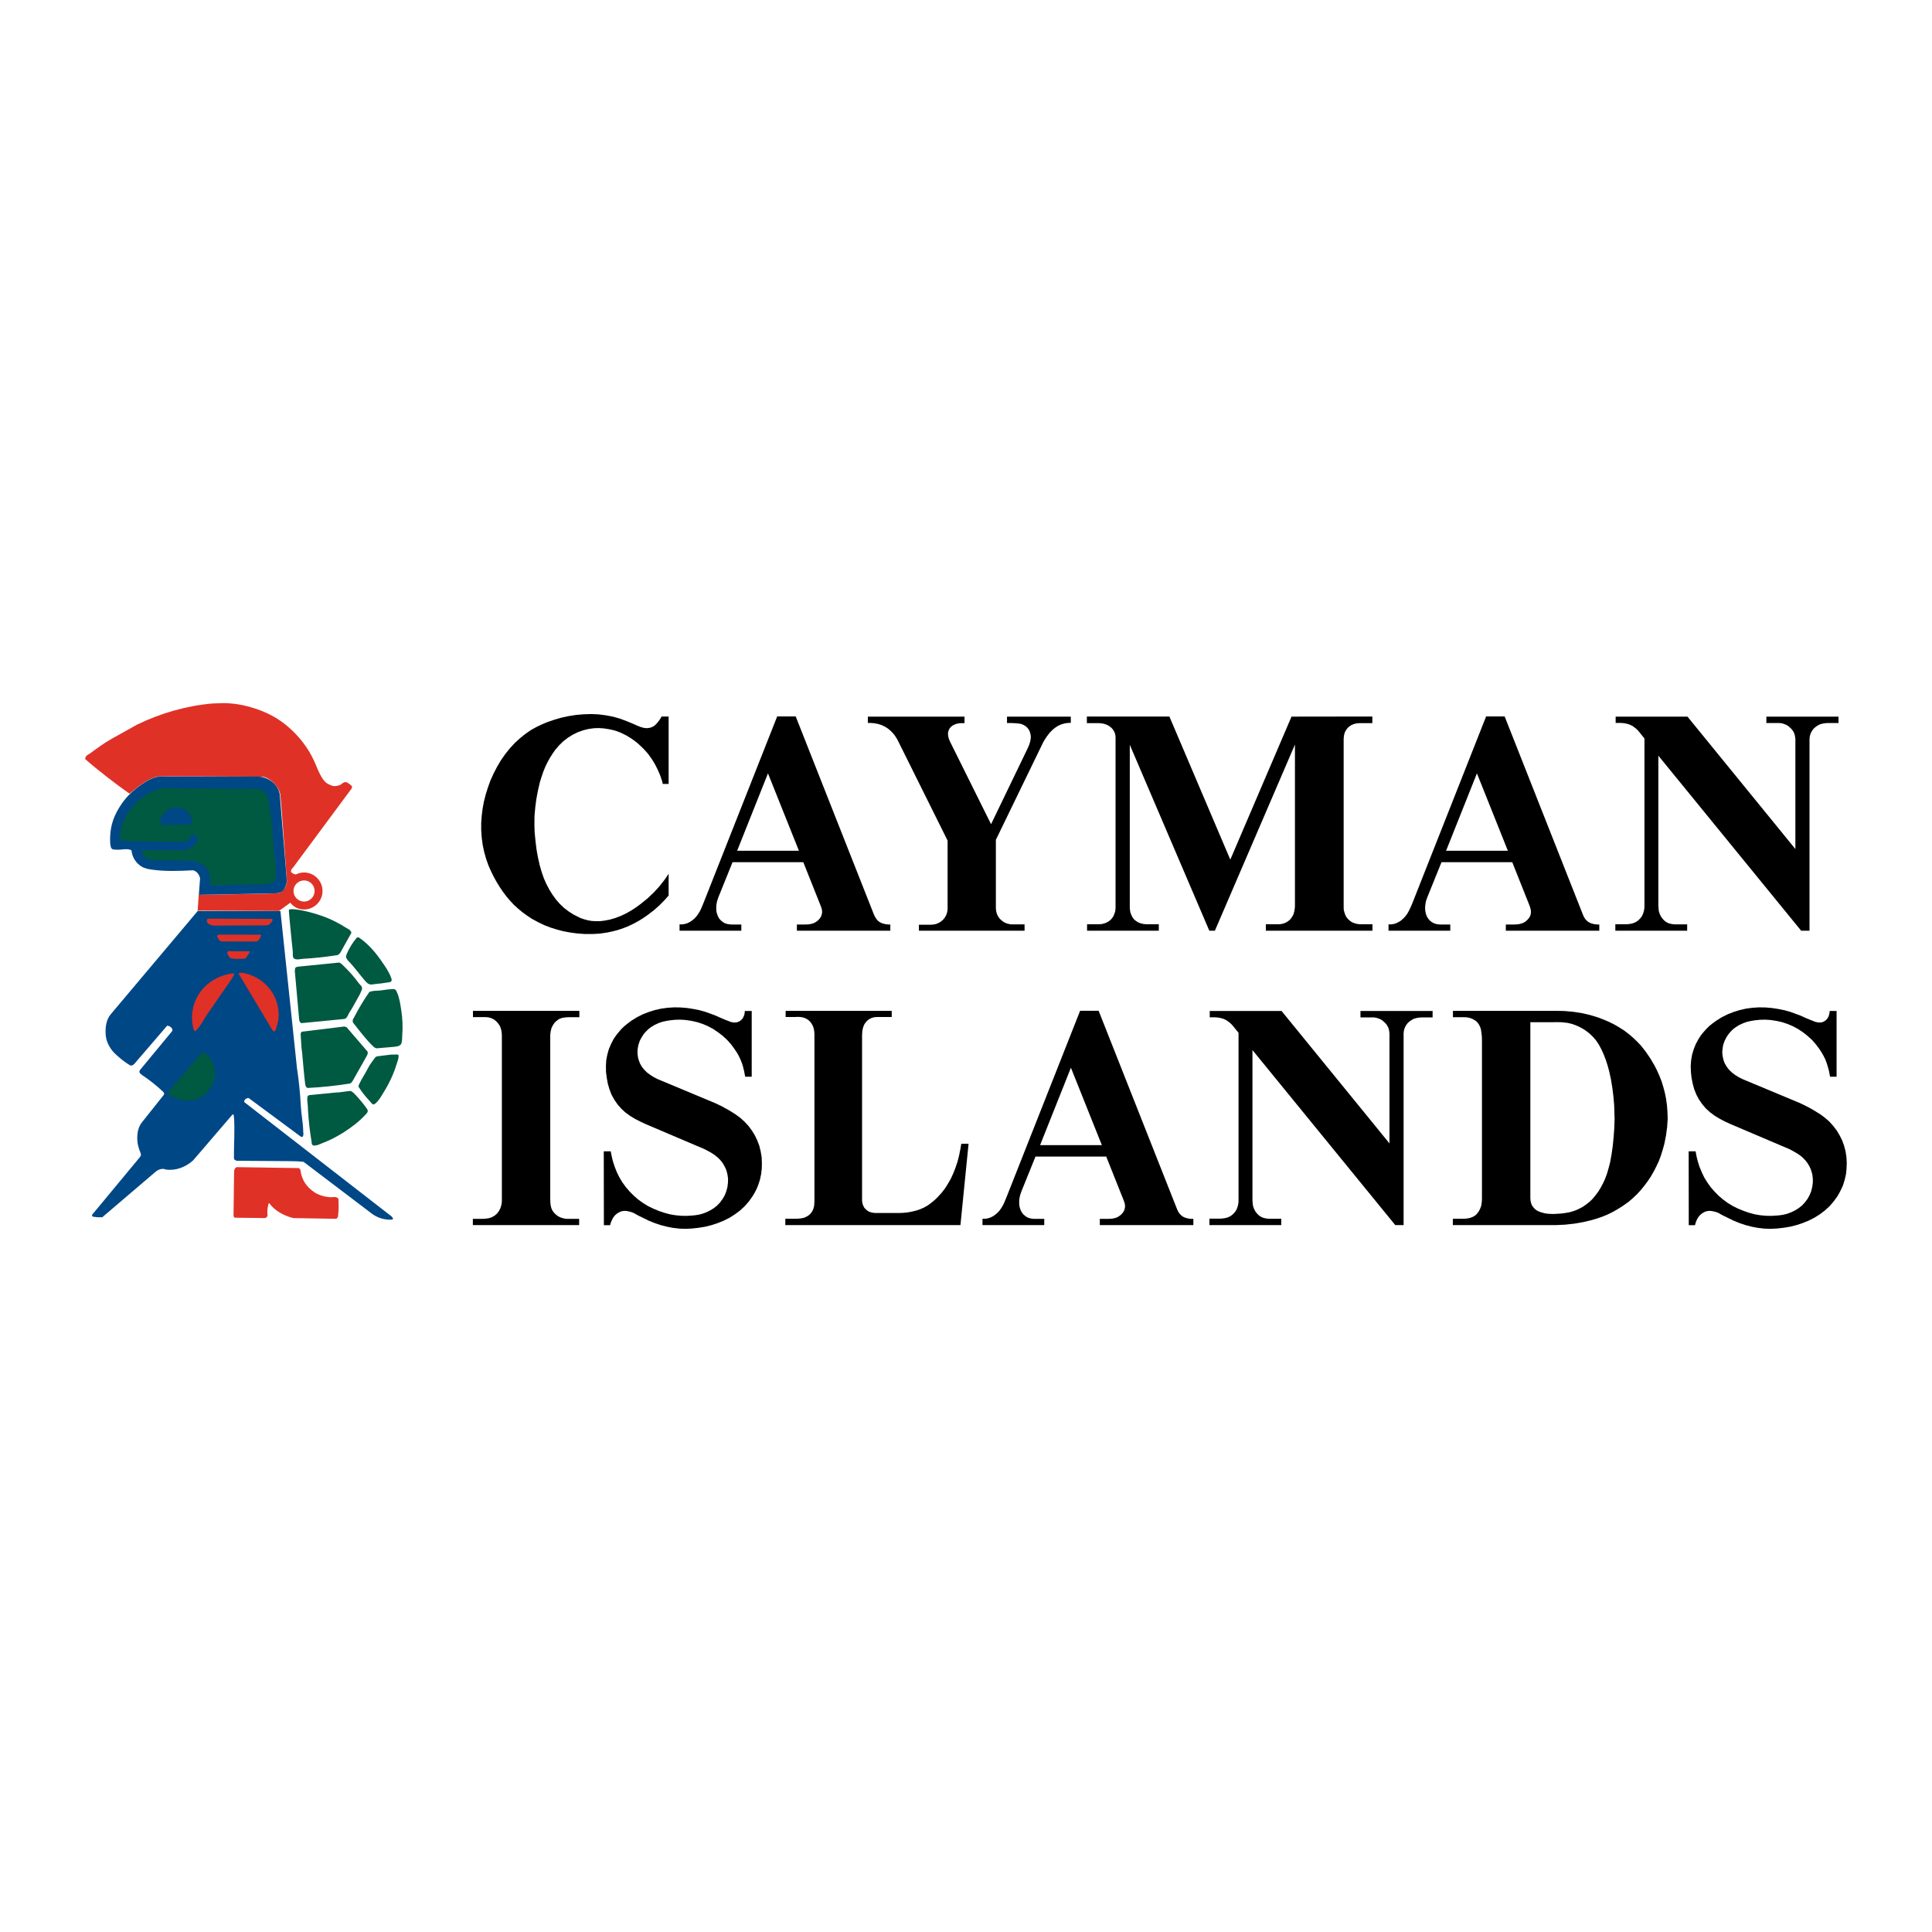 <?xml version="1.0" encoding="utf-8"?>
<!-- Generator: Adobe Illustrator 13.0.0, SVG Export Plug-In . SVG Version: 6.00 Build 14948)  -->
<!DOCTYPE svg PUBLIC "-//W3C//DTD SVG 1.0//EN" "http://www.w3.org/TR/2001/REC-SVG-20010904/DTD/svg10.dtd">
<svg version="1.0" id="Layer_1" xmlns="http://www.w3.org/2000/svg" xmlns:xlink="http://www.w3.org/1999/xlink" x="0px" y="0px"
	 width="192.756px" height="192.756px" viewBox="0 0 192.756 192.756" enable-background="new 0 0 192.756 192.756"
	 xml:space="preserve">
<g>
	<polygon fill-rule="evenodd" clip-rule="evenodd" fill="#FFFFFF" points="0,0 192.756,0 192.756,192.756 0,192.756 0,0 	"/>
	<path fill-rule="evenodd" clip-rule="evenodd" fill="#004785" d="M19.73,90.885l-8.679,10.306
		c-0.458,0.544-0.551,1.303-0.508,2.004c0.028,0.508,0.222,1.009,0.508,1.431c0.221,0.33,0.529,0.602,0.829,0.859
		c0.293,0.258,0.601,0.493,0.937,0.701c0.1,0.058,0.2,0.15,0.314,0.121c0.257-0.057,0.393-0.329,0.572-0.515l2.953-3.436
		c0.036-0.043,0.093-0.007,0.143,0c0.15,0.029,0.271,0.129,0.357,0.251c0.057,0.071,0.05,0.164,0.036,0.25l-3.21,3.879
		c-0.058,0.071-0.086,0.165-0.064,0.251c0.036,0.136,0.186,0.192,0.279,0.286c0.715,0.473,1.387,1.009,2.016,1.596
		c0.079,0.071,0.157,0.143,0.165,0.25c0.007,0.122-0.115,0.193-0.172,0.287l-2.052,2.576c-0.379,0.472-0.479,1.116-0.458,1.718
		c0.014,0.45,0.15,0.887,0.314,1.302c0.029,0.079,0.064,0.165,0.05,0.251c-0.015,0.114-0.122,0.193-0.179,0.286l-4.676,5.639
		c-0.043,0.051-0.021,0.13,0.021,0.18c0.05,0.057,0.136,0.035,0.207,0.05c0.257,0.05,0.515,0.043,0.772,0.036l5.284-4.509
		c0.286-0.243,0.665-0.401,1.022-0.265c0.014,0.007,0.021,0.007,0.036,0.014c0.979,0.144,1.98-0.243,2.717-0.908l3.932-4.58h0.107
		l0.043,0.286c0.093,1.316-0.015,2.633-0.007,3.95c0,0.114,0.007,0.243,0.107,0.308c0.064,0.043,0.143,0.05,0.214,0.071l5.255,0.036
		c0.458,0,0.915,0.014,1.373,0.071l6.792,5.152c0.579,0.444,1.33,0.666,2.06,0.608c0.036-0.021,0.064-0.05,0.071-0.093
		c0.007-0.043-0.029-0.071-0.05-0.107c-0.086-0.15-0.25-0.222-0.379-0.336l-14.384-11.164c-0.086-0.071-0.015-0.193,0.05-0.272
		c0.086-0.107,0.214-0.157,0.357-0.157l5.147,3.808c0.064,0.05,0.157,0.107,0.229,0.057c0.043-0.028,0.057-0.078,0.072-0.129
		c0.042-0.136,0-0.271,0-0.407c-0.015-0.866-0.201-1.718-0.243-2.576c-0.064-1.245-0.193-2.491-0.379-3.722l-1.651-15.68h-0.15
		L19.73,90.885L19.73,90.885z"/>
	<polygon fill-rule="evenodd" clip-rule="evenodd" points="108.457,92.857 115.613,92.857 115.613,92.216 114.566,92.216 
		114.385,92.216 114.064,92.184 113.733,92.099 113.52,92.003 113.307,91.864 113.125,91.704 112.976,91.49 112.857,91.255 
		112.772,90.999 112.74,90.796 112.719,90.593 112.719,90.454 112.719,74.307 120.654,92.857 121.209,92.857 129.197,74.285 
		129.197,90.379 129.187,90.572 129.145,90.871 129.069,91.17 128.974,91.373 128.855,91.554 128.728,91.726 128.557,91.875 
		128.386,91.992 128.193,92.088 127.884,92.184 127.563,92.216 127.36,92.216 126.293,92.216 126.293,92.857 136.93,92.857 
		136.93,92.216 135.776,92.216 135.584,92.206 135.264,92.152 134.965,92.046 134.772,91.939 134.602,91.8 134.452,91.65 
		134.313,91.469 134.217,91.277 134.143,91.063 134.067,90.774 134.057,90.486 134.057,90.315 134.057,73.933 134.057,73.783 
		134.067,73.559 134.1,73.334 134.153,73.121 134.249,72.918 134.398,72.694 134.591,72.501 134.826,72.341 135.082,72.235 
		135.35,72.17 135.638,72.149 135.819,72.149 136.919,72.149 136.919,71.487 128.855,71.498 122.747,85.766 116.67,71.487 
		108.437,71.487 108.437,72.149 109.515,72.149 109.686,72.149 110.049,72.192 110.38,72.288 110.646,72.427 110.882,72.608 
		111.042,72.79 111.17,73.003 111.256,73.228 111.288,73.42 111.299,73.612 111.299,73.772 111.299,90.443 111.299,90.604 
		111.267,90.914 111.17,91.212 111.085,91.405 110.967,91.586 110.828,91.747 110.668,91.886 110.476,92.003 110.273,92.099 
		109.964,92.184 109.644,92.216 109.462,92.216 108.457,92.216 108.457,92.857 	"/>
	<path fill-rule="evenodd" clip-rule="evenodd" fill="#E03127" d="M19.826,89.275l-0.105,1.571l8.105,0.042l1.138-0.823
		c0.337,0.422,0.791,0.675,1.37,0.675c1.012,0,1.845-0.833,1.845-1.846s-0.833-1.846-1.845-1.846c-0.295,0-0.58,0.074-0.822,0.201
		c-0.885-0.211-0.284-0.665-0.263-0.707l5.691-7.68c0.084-0.105,0.2-0.232,0.179-0.369c-0.021-0.116-0.137-0.169-0.221-0.243
		c-0.147-0.116-0.316-0.253-0.496-0.211c-0.222,0.042-0.348,0.253-0.548,0.306c-0.274,0.084-0.58,0.137-0.843,0
		c-0.137-0.064-0.274-0.117-0.4-0.201c-0.295-0.2-0.474-0.517-0.643-0.823c-0.253-0.454-0.422-0.96-0.643-1.435
		c-0.611-1.318-1.528-2.49-2.646-3.428c-0.696-0.591-1.486-1.076-2.34-1.435c-1.107-0.464-2.287-0.771-3.489-0.854
		c-0.558-0.042-1.127,0.01-1.686,0.021c-2.604,0.232-5.144,0.971-7.494,2.11l-2.551,1.424c-0.748,0.422-1.433,0.928-2.119,1.435
		c-0.147,0.105-0.337,0.169-0.442,0.337c-0.042,0.084-0.074,0.169-0.042,0.253c1.297,1.139,2.994,2.437,4.396,3.428
		c0.053,0.042,1.676-1.572,2.919-1.709c0.2-0.021,6.651,0,10.287,0.021c0.77,0.01,1.76,1.044,1.855,1.825
		c0.074,0.644,0.495,6.382,0.653,8.586c0.032,0.348-0.316,1.118-0.885,1.213C27.415,89.169,19.826,89.275,19.826,89.275
		L19.826,89.275z"/>
	<polygon fill-rule="evenodd" clip-rule="evenodd" points="161.162,92.857 168.328,92.857 168.328,92.227 167.261,92.227 
		167.079,92.227 166.802,92.195 166.534,92.131 166.31,92.035 166.117,91.907 165.947,91.747 165.744,91.49 165.595,91.202 
		165.498,90.881 165.466,90.55 165.455,90.379 165.455,75.396 179.702,92.857 180.535,92.857 180.535,73.879 180.535,73.73 
		180.567,73.452 180.643,73.185 180.771,72.939 180.931,72.715 181.134,72.533 181.368,72.373 181.582,72.267 181.807,72.203 
		182.052,72.16 182.298,72.139 183.43,72.139 183.43,71.498 176.231,71.498 176.231,72.139 177.396,72.139 177.577,72.139 
		177.791,72.17 178.004,72.235 178.218,72.32 178.399,72.427 178.56,72.565 178.72,72.715 178.848,72.875 178.955,73.046 
		179.04,73.238 179.094,73.484 179.126,73.73 179.126,73.879 179.126,84.709 168.36,71.498 161.194,71.498 161.194,72.128 
		161.718,72.128 161.995,72.149 162.295,72.203 162.583,72.288 162.871,72.427 163.202,72.672 163.427,72.886 164.067,73.676 
		164.067,90.39 164.057,90.646 164.003,90.924 163.918,91.191 163.789,91.448 163.618,91.661 163.416,91.854 163.191,92.003 
		162.967,92.099 162.732,92.163 162.497,92.195 162.263,92.216 161.162,92.216 161.162,92.857 	"/>
	<polygon fill-rule="evenodd" clip-rule="evenodd" points="120.665,122.227 127.831,122.227 127.831,121.597 126.763,121.597 
		126.581,121.597 126.304,121.564 126.036,121.501 125.812,121.404 125.62,121.276 125.449,121.116 125.246,120.859 
		125.097,120.571 125,120.251 124.969,119.92 124.958,119.749 124.958,104.766 139.205,122.227 140.038,122.227 140.038,103.249 
		140.038,103.1 140.069,102.821 140.145,102.555 140.272,102.309 140.433,102.084 140.636,101.903 140.871,101.743 141.084,101.636 
		141.309,101.572 141.555,101.529 141.8,101.508 142.932,101.508 142.932,100.867 135.734,100.867 135.734,101.508 136.897,101.508 
		137.079,101.508 137.293,101.54 137.507,101.604 137.72,101.689 137.901,101.796 138.062,101.935 138.222,102.084 138.351,102.245 
		138.457,102.416 138.542,102.607 138.596,102.854 138.628,103.1 138.628,103.249 138.628,114.078 127.863,100.867 120.696,100.867 
		120.696,101.497 121.22,101.497 121.497,101.519 121.797,101.572 122.085,101.657 122.373,101.796 122.704,102.042 
		122.929,102.256 123.569,103.046 123.569,119.76 123.559,120.016 123.506,120.294 123.42,120.561 123.292,120.816 123.121,121.03 
		122.918,121.223 122.693,121.372 122.47,121.469 122.234,121.532 121.999,121.564 121.765,121.586 120.665,121.586 
		120.665,122.227 	"/>
	<polygon fill-rule="evenodd" clip-rule="evenodd" points="144.95,122.227 154.775,122.227 155.268,122.227 156.153,122.184 
		157.04,122.088 157.916,121.938 158.78,121.735 159.325,121.575 159.881,121.383 160.415,121.158 160.917,120.913 161.397,120.636 
		161.878,120.336 162.508,119.888 162.925,119.524 163.33,119.14 163.704,118.734 164.067,118.286 164.409,117.826 164.729,117.346 
		165.007,116.854 165.264,116.353 165.509,115.829 165.712,115.285 165.883,114.729 166.043,114.164 166.214,113.309 
		166.331,112.443 166.385,111.622 166.363,110.928 166.31,110.244 166.214,109.571 166.097,109.005 165.947,108.439 
		165.776,107.884 165.562,107.339 165.327,106.815 165.071,106.303 164.654,105.598 164.195,104.926 163.715,104.316 
		163.33,103.911 162.936,103.537 162.529,103.185 162.049,102.821 161.547,102.501 161.034,102.202 160.511,101.945 
		159.987,101.722 159.464,101.519 158.62,101.263 157.776,101.07 156.922,100.941 156.058,100.867 155.448,100.856 154.861,100.856 
		154.392,100.856 144.961,100.856 144.961,101.486 145.933,101.486 146.083,101.486 146.328,101.497 146.563,101.54 
		146.809,101.614 147.022,101.722 147.235,101.85 147.417,102.021 147.557,102.224 147.663,102.437 147.748,102.672 
		147.802,103.035 147.845,103.409 147.855,103.783 147.855,103.964 147.855,119.471 147.855,119.653 147.834,119.963 
		147.791,120.272 147.685,120.571 147.546,120.849 147.417,121.021 147.278,121.18 147.118,121.309 146.926,121.415 
		146.734,121.489 146.531,121.543 146.222,121.586 145.912,121.597 145.74,121.597 144.95,121.597 144.95,122.227 	"/>
	<polygon fill-rule="evenodd" clip-rule="evenodd" points="67.8,92.857 73.962,92.857 73.962,92.238 73.193,92.238 73.033,92.238 
		72.798,92.227 72.552,92.184 72.317,92.11 72.104,91.981 71.922,91.832 71.751,91.64 71.633,91.426 71.548,91.202 71.484,90.967 
		71.463,90.732 71.463,90.497 71.473,90.262 71.548,89.899 71.666,89.536 73.086,86.022 80.146,86.022 81.801,90.177 81.854,90.305 
		81.939,90.529 82.004,90.764 82.025,91.01 81.982,91.245 81.908,91.458 81.779,91.65 81.619,91.821 81.438,91.96 81.246,92.078 
		81.032,92.152 80.808,92.206 80.573,92.227 80.349,92.238 79.505,92.238 79.505,92.857 88.828,92.857 88.828,92.238 88.646,92.238 
		88.422,92.216 88.209,92.174 87.995,92.11 87.792,92.014 87.6,91.875 87.44,91.693 87.312,91.49 87.205,91.277 87.12,91.063 
		79.387,71.477 77.54,71.477 70.192,90.081 70.064,90.39 69.946,90.668 69.808,90.945 69.647,91.202 69.477,91.437 69.284,91.64 
		69.06,91.832 68.836,91.981 68.601,92.099 68.333,92.184 68.077,92.227 67.8,92.227 67.8,92.857 	"/>
	<polygon fill-rule="evenodd" clip-rule="evenodd" points="138.532,92.857 144.694,92.857 144.694,92.238 143.925,92.238 
		143.765,92.238 143.52,92.227 143.273,92.184 143.049,92.11 142.825,91.981 142.644,91.832 142.483,91.64 142.355,91.426 
		142.27,91.202 142.217,90.967 142.185,90.732 142.185,90.497 142.206,90.262 142.27,89.899 142.398,89.536 143.818,86.022 
		150.878,86.022 152.533,90.177 152.586,90.305 152.661,90.529 152.726,90.764 152.746,91.01 152.715,91.245 152.629,91.458 
		152.501,91.65 152.341,91.821 152.17,91.96 151.967,92.078 151.753,92.152 151.529,92.206 151.305,92.227 151.081,92.238 
		150.237,92.238 150.237,92.857 159.561,92.857 159.561,92.238 159.379,92.238 159.144,92.216 158.931,92.174 158.717,92.11 
		158.514,92.014 158.332,91.875 158.161,91.693 158.033,91.49 157.938,91.277 157.852,91.063 150.119,71.477 148.271,71.477 
		140.924,90.081 140.796,90.39 140.668,90.668 140.529,90.945 140.379,91.202 140.198,91.437 140.006,91.64 139.792,91.832 
		139.557,91.981 139.322,92.099 139.066,92.184 138.799,92.227 138.532,92.227 138.532,92.857 	"/>
	<polygon fill-rule="evenodd" clip-rule="evenodd" points="98.023,122.227 104.186,122.227 104.186,121.607 103.417,121.607 
		103.257,121.607 103.021,121.597 102.776,121.554 102.541,121.479 102.327,121.351 102.146,121.201 101.975,121.009 
		101.857,120.796 101.771,120.571 101.708,120.336 101.687,120.102 101.687,119.866 101.697,119.631 101.771,119.269 
		101.89,118.905 103.31,115.392 110.369,115.392 112.024,119.546 112.078,119.674 112.163,119.898 112.228,120.134 112.249,120.379 
		112.206,120.614 112.132,120.827 112.003,121.021 111.843,121.19 111.661,121.33 111.47,121.447 111.256,121.521 111.031,121.575 
		110.797,121.597 110.572,121.607 109.729,121.607 109.729,122.227 119.062,122.227 119.062,121.607 118.881,121.607 
		118.646,121.586 118.433,121.543 118.219,121.479 118.016,121.383 117.835,121.244 117.664,121.062 117.535,120.859 
		117.439,120.646 117.354,120.433 109.611,100.846 107.764,100.846 100.416,119.45 100.287,119.76 100.17,120.037 100.031,120.315 
		99.871,120.571 99.7,120.807 99.508,121.009 99.284,121.201 99.06,121.351 98.824,121.469 98.558,121.554 98.301,121.597 
		98.023,121.597 98.023,122.227 	"/>
	<polygon fill-rule="evenodd" clip-rule="evenodd" points="91.68,92.857 102.221,92.857 102.221,92.227 101.003,92.227 
		100.8,92.216 100.469,92.142 100.159,92.003 99.946,91.843 99.743,91.661 99.583,91.437 99.465,91.191 99.391,90.924 
		99.358,90.657 99.358,83.79 104.068,74.082 104.25,73.762 104.484,73.42 104.741,73.089 105.029,72.8 105.296,72.587 
		105.585,72.405 105.895,72.267 106.204,72.181 106.524,72.128 106.834,72.117 106.834,71.498 100.469,71.498 100.469,72.139 
		100.928,72.139 101.206,72.149 101.451,72.17 101.687,72.192 101.933,72.245 102.146,72.341 102.381,72.491 102.562,72.683 
		102.712,72.918 102.797,73.185 102.84,73.409 102.84,73.634 102.808,73.858 102.755,74.082 102.669,74.338 102.562,74.595 
		98.878,82.231 94.777,73.976 94.67,73.719 94.617,73.516 94.584,73.313 94.584,73.1 94.648,72.865 94.755,72.651 94.895,72.501 
		95.044,72.384 95.215,72.299 95.396,72.224 95.642,72.17 95.888,72.149 96.229,72.149 96.229,71.498 86.585,71.498 86.585,72.128 
		86.863,72.128 87.226,72.16 87.589,72.224 87.931,72.331 88.273,72.491 88.583,72.683 88.86,72.918 89.084,73.142 89.287,73.398 
		89.458,73.666 89.608,73.943 94.542,83.865 94.542,90.636 94.531,90.828 94.478,91.095 94.382,91.341 94.243,91.576 94.072,91.779 
		93.869,91.95 93.634,92.088 93.399,92.184 93.153,92.238 92.897,92.259 91.68,92.259 91.68,92.857 	"/>
	<polygon fill-rule="evenodd" clip-rule="evenodd" points="66.71,87.175 66.625,87.304 66.326,87.742 65.813,88.404 65.236,89.034 
		64.606,89.632 63.934,90.177 63.485,90.508 63.015,90.817 62.513,91.106 61.958,91.373 61.37,91.597 60.815,91.757 60.228,91.864 
		59.833,91.907 59.448,91.907 59.042,91.886 58.658,91.821 58.273,91.715 57.899,91.586 57.558,91.416 57.206,91.234 56.735,90.935 
		56.276,90.583 55.859,90.188 55.475,89.75 55.133,89.28 54.824,88.788 54.524,88.222 54.258,87.624 54.033,86.973 53.841,86.3 
		53.67,85.542 53.531,84.762 53.425,83.896 53.339,83.011 53.318,82.209 53.329,81.387 53.403,80.554 53.51,79.732 53.67,78.877 
		53.862,78.044 54.033,77.5 54.215,76.966 54.429,76.442 54.643,76.015 54.867,75.609 55.123,75.203 55.4,74.809 55.785,74.36 
		56.201,73.954 56.661,73.602 57.142,73.302 57.665,73.046 58.209,72.854 58.743,72.726 59.288,72.651 59.769,72.64 60.249,72.672 
		60.719,72.747 61.135,72.833 61.541,72.95 61.926,73.1 62.428,73.345 62.897,73.623 63.282,73.89 63.634,74.167 63.944,74.456 
		64.243,74.745 64.649,75.203 65.012,75.706 65.343,76.239 65.621,76.795 65.867,77.361 66.059,77.938 66.123,78.215 66.71,78.215 
		66.71,71.487 66.005,71.487 65.867,71.732 65.707,71.957 65.578,72.117 65.439,72.267 65.29,72.405 65.108,72.512 64.927,72.587 
		64.724,72.63 64.521,72.651 64.286,72.63 64.062,72.576 63.827,72.501 63.496,72.363 63.165,72.213 62.513,71.946 61.862,71.701 
		61.188,71.508 60.462,71.37 59.726,71.273 58.978,71.241 58.241,71.263 57.494,71.327 56.746,71.444 56.041,71.594 55.336,71.797 
		54.643,72.032 54.076,72.267 53.521,72.533 52.976,72.833 52.41,73.228 51.876,73.655 51.363,74.125 50.861,74.669 50.402,75.246 
		49.975,75.855 49.591,76.506 49.249,77.168 48.939,77.853 48.683,78.557 48.458,79.272 48.277,79.988 48.149,80.683 48.063,81.376 
		48.01,82.082 48.01,82.829 48.063,83.576 48.16,84.313 48.309,85.008 48.501,85.691 48.736,86.353 48.982,86.909 49.249,87.453 
		49.537,87.977 49.857,88.5 50.178,88.97 50.52,89.429 50.883,89.856 51.268,90.272 51.694,90.657 52.132,91.021 52.602,91.362 
		53.072,91.672 53.681,92.003 54.3,92.302 54.941,92.548 55.561,92.74 56.169,92.9 56.896,93.039 57.633,93.135 58.359,93.188 
		59.106,93.188 59.843,93.146 60.569,93.039 61.125,92.921 61.659,92.782 62.193,92.601 62.706,92.398 63.218,92.152 63.709,91.886 
		64.19,91.586 64.649,91.266 65.247,90.807 65.803,90.315 66.326,89.781 66.646,89.418 66.71,89.344 66.71,87.175 	"/>
	<polygon fill-rule="evenodd" clip-rule="evenodd" points="78.351,122.227 95.823,122.227 96.635,114.11 95.909,114.11 
		95.812,114.676 95.685,115.296 95.535,115.894 95.332,116.491 95.119,117.047 94.862,117.603 94.563,118.126 94.264,118.596 
		93.922,119.033 93.538,119.45 93.229,119.749 92.887,120.026 92.534,120.283 92.149,120.496 91.776,120.656 91.391,120.785 
		90.985,120.881 90.526,120.967 90.057,121.009 89.661,121.021 87.482,121.021 87.312,121.021 87.109,120.998 86.895,120.956 
		86.692,120.881 86.521,120.774 86.372,120.646 86.233,120.496 86.137,120.315 86.062,120.123 86.02,119.909 86.009,119.749 
		86.009,103.302 86.03,102.896 86.073,102.661 86.137,102.427 86.233,102.202 86.372,101.999 86.542,101.817 86.735,101.668 
		86.938,101.572 87.141,101.508 87.344,101.476 87.558,101.465 87.867,101.465 88.967,101.465 88.967,100.856 78.383,100.856 
		78.383,101.465 79.334,101.465 79.622,101.454 79.847,101.465 80.06,101.497 80.273,101.562 80.466,101.646 80.669,101.785 
		80.839,101.945 80.979,102.138 81.106,102.373 81.192,102.629 81.235,102.896 81.256,103.142 81.256,119.803 81.246,120.037 
		81.224,120.315 81.16,120.582 81.042,120.838 80.904,121.041 80.722,121.223 80.509,121.361 80.241,121.489 79.943,121.554 
		79.644,121.586 79.355,121.597 78.351,121.597 78.351,122.227 	"/>
	<path fill-rule="evenodd" clip-rule="evenodd" fill="#004785" d="M12.881,79.296c-0.654,0.644-1.434,1.825-1.708,2.911
		c-0.126,0.464-0.179,0.96-0.19,1.435c0,0.285,0,0.559,0.063,0.823c0.021,0.084,0.053,0.158,0.105,0.211
		c0.126,0.116,0.316,0.074,0.474,0.095c0.475,0.042,0.98-0.147,1.423,0.032c0.021,0.011,0.053,0.032,0.074,0.053
		c0.052,0.559,0.337,1.086,0.769,1.435c0.337,0.285,0.77,0.412,1.202,0.464c1.371,0.2,2.761,0.147,4.153,0.074
		c0.379,0.074,0.622,0.411,0.717,0.791l-0.126,1.656l7.642-0.148c0.421-0.01,0.675-0.169,0.759-0.274
		c0.231-0.263,0.379-0.728,0.379-0.928l-0.074-1.002l-0.601-7.331c0-1.213-1.086-2.121-2.298-2.121h-9.634
		C14.862,77.471,13.218,78.937,12.881,79.296L12.881,79.296z"/>
	<polygon fill-rule="evenodd" clip-rule="evenodd" points="168.488,122.237 169.108,122.237 169.183,121.971 169.289,121.703 
		169.429,121.447 169.621,121.223 169.781,121.084 169.952,120.978 170.144,120.881 170.357,120.827 170.571,120.807 
		170.785,120.827 170.998,120.87 171.212,120.924 171.479,121.03 171.735,121.18 172.002,121.318 172.504,121.564 173.017,121.811 
		173.572,122.034 174.149,122.227 174.758,122.387 175.377,122.504 176.018,122.579 176.658,122.601 177.3,122.568 177.962,122.493 
		178.603,122.387 179.243,122.227 179.852,122.023 180.461,121.778 181.026,121.489 181.571,121.148 182.062,120.774 
		182.532,120.347 182.938,119.877 183.312,119.364 183.515,119.012 183.707,118.639 183.878,118.254 184.049,117.698 
		184.177,117.133 184.23,116.588 184.252,116.032 184.22,115.456 184.135,114.879 183.985,114.312 183.793,113.779 183.547,113.287 
		183.27,112.817 182.906,112.337 182.511,111.899 182.084,111.525 181.625,111.184 181.166,110.896 180.695,110.618 180.15,110.329 
		179.596,110.062 174.202,107.809 173.818,107.648 173.466,107.468 173.134,107.264 172.824,107.029 172.601,106.826 
		172.408,106.613 172.237,106.367 172.088,106.111 171.981,105.844 171.906,105.566 171.853,105.277 171.831,104.989 
		171.853,104.701 171.917,104.264 172.066,103.847 172.248,103.483 172.483,103.142 172.686,102.907 172.91,102.683 173.166,102.49 
		173.54,102.256 173.946,102.074 174.31,101.945 174.693,101.86 175.089,101.796 175.602,101.743 176.114,101.732 176.638,101.764 
		177.214,101.85 177.791,101.978 178.335,102.159 178.869,102.384 179.382,102.661 179.884,102.992 180.344,103.355 
		180.781,103.751 181.166,104.188 181.518,104.658 181.731,104.989 181.935,105.342 182.116,105.705 182.255,106.079 
		182.372,106.463 182.479,106.858 182.586,107.425 183.237,107.425 183.237,100.867 182.543,100.867 182.543,100.974 182.5,101.198 
		182.437,101.412 182.329,101.604 182.19,101.764 181.999,101.903 181.796,101.988 181.561,102.021 181.337,101.999 
		181.091,101.945 180.866,101.85 180.643,101.764 180.15,101.562 179.66,101.337 179.115,101.134 178.581,100.941 177.993,100.781 
		177.406,100.664 176.776,100.568 176.157,100.515 175.483,100.504 174.832,100.547 174.202,100.632 173.583,100.771 
		172.964,100.963 172.365,101.198 171.768,101.497 171.212,101.85 170.859,102.105 170.528,102.373 170.229,102.672 
		169.952,102.981 169.695,103.302 169.472,103.644 169.193,104.156 168.98,104.69 168.819,105.225 168.724,105.78 168.681,106.367 
		168.702,106.954 168.767,107.542 168.884,108.13 169.033,108.674 169.247,109.208 169.514,109.71 169.845,110.18 170.208,110.607 
		170.635,110.991 171.095,111.333 171.597,111.632 172.109,111.899 172.644,112.145 178.538,114.654 178.858,114.825 179.2,115.018 
		179.531,115.231 179.841,115.477 180.087,115.733 180.312,116.011 180.504,116.32 180.632,116.588 180.728,116.865 
		180.812,117.154 180.866,117.581 180.866,118.008 180.803,118.446 180.695,118.873 180.535,119.258 180.332,119.621 
		180.065,119.974 179.777,120.283 179.446,120.539 179.094,120.764 178.688,120.956 178.282,121.105 177.94,121.19 177.599,121.244 
		177.257,121.276 176.723,121.309 176.188,121.298 175.612,121.244 175.057,121.148 174.501,120.998 173.979,120.816 
		173.423,120.593 172.899,120.336 172.387,120.026 171.906,119.674 171.457,119.289 171.052,118.873 170.667,118.436 
		170.336,117.966 170.037,117.485 169.792,116.972 169.557,116.406 169.375,115.818 169.258,115.349 169.172,114.868 
		168.479,114.868 168.488,122.237 	"/>
	<polygon fill-rule="evenodd" clip-rule="evenodd" points="60.249,122.237 60.868,122.237 60.943,121.971 61.061,121.703 
		61.199,121.447 61.381,121.223 61.552,121.084 61.723,120.978 61.915,120.881 62.118,120.827 62.342,120.807 62.556,120.827 
		62.77,120.87 62.972,120.924 63.25,121.03 63.506,121.18 63.763,121.318 64.275,121.564 64.777,121.811 65.343,122.034 
		65.91,122.227 66.528,122.387 67.138,122.504 67.789,122.579 68.419,122.601 69.07,122.568 69.722,122.493 70.374,122.387 
		71.003,122.227 71.623,122.023 72.221,121.778 72.798,121.489 73.332,121.148 73.833,120.774 74.293,120.347 74.709,119.877 
		75.072,119.364 75.286,119.012 75.479,118.639 75.639,118.254 75.82,117.698 75.938,117.133 76.002,116.588 76.013,116.032 
		75.991,115.456 75.895,114.879 75.756,114.312 75.553,113.779 75.318,113.287 75.03,112.817 74.677,112.337 74.271,111.899 
		73.855,111.525 73.385,111.184 72.937,110.896 72.456,110.618 71.922,110.329 71.356,110.062 65.963,107.809 65.578,107.648 
		65.236,107.468 64.905,107.264 64.585,107.029 64.372,106.826 64.179,106.613 63.998,106.367 63.858,106.111 63.752,105.844 
		63.667,105.566 63.624,105.277 63.603,104.989 63.613,104.701 63.688,104.264 63.827,103.847 64.019,103.483 64.243,103.142 
		64.457,102.907 64.681,102.683 64.927,102.49 65.312,102.256 65.707,102.074 66.08,101.945 66.464,101.86 66.849,101.796 
		67.373,101.743 67.885,101.732 68.397,101.764 68.985,101.85 69.551,101.978 70.106,102.159 70.63,102.384 71.153,102.661 
		71.644,102.992 72.114,103.355 72.542,103.751 72.937,104.188 73.278,104.658 73.502,104.989 73.706,105.342 73.876,105.705 
		74.026,106.079 74.143,106.463 74.239,106.858 74.347,107.425 74.998,107.425 74.998,100.867 74.304,100.867 74.304,100.974 
		74.271,101.198 74.197,101.412 74.101,101.604 73.951,101.764 73.77,101.903 73.556,101.988 73.332,102.021 73.097,101.999 
		72.862,101.945 72.638,101.85 72.402,101.764 71.922,101.562 71.42,101.337 70.886,101.134 70.341,100.941 69.765,100.781 
		69.167,100.664 68.547,100.568 67.917,100.515 67.255,100.504 66.593,100.547 65.974,100.632 65.343,100.771 64.734,100.963 
		64.126,101.198 63.538,101.497 62.972,101.85 62.631,102.105 62.3,102.373 61.99,102.672 61.723,102.981 61.467,103.302 
		61.231,103.644 60.964,104.156 60.74,104.69 60.591,105.225 60.484,105.78 60.452,106.367 60.462,106.954 60.538,107.542 
		60.644,108.13 60.804,108.674 61.007,109.208 61.285,109.71 61.605,110.18 61.979,110.607 62.396,110.991 62.866,111.333 
		63.357,111.632 63.88,111.899 64.403,112.145 70.299,114.654 70.619,114.825 70.972,115.018 71.292,115.231 71.602,115.477 
		71.858,115.733 72.082,116.011 72.264,116.32 72.402,116.588 72.499,116.865 72.574,117.154 72.638,117.581 72.627,118.008 
		72.574,118.446 72.456,118.873 72.307,119.258 72.093,119.621 71.837,119.974 71.538,120.283 71.217,120.539 70.854,120.764 
		70.459,120.956 70.042,121.105 69.711,121.19 69.37,121.244 69.017,121.276 68.494,121.309 67.949,121.298 67.383,121.244 
		66.817,121.148 66.272,120.998 65.738,120.816 65.194,120.593 64.66,120.336 64.158,120.026 63.667,119.674 63.229,119.289 
		62.812,118.873 62.438,118.436 62.097,117.966 61.808,117.485 61.552,116.972 61.328,116.406 61.135,115.818 61.028,115.349 
		60.933,114.868 60.238,114.868 60.249,122.237 	"/>
	<path fill-rule="evenodd" clip-rule="evenodd" fill="#005941" d="M24.365,78.707c1.022,0,1.352-0.079,1.859,0.186
		c0.629,0.336,0.615,1.353,0.722,2.032c0.243,1.453,0.243,1.825,0.286,2.576c0.029,0.551,0.057,1.146,0.136,1.718
		c0.086,0.665,0.179,1.331,0.179,2.003c-0.007,0.265-0.007,0.608-0.229,0.751c-0.429,0.286-1.115,0.286-1.629,0.286l-4.647,0.057
		c-0.064,0-0.043-0.086-0.057-0.128c-0.086-0.315-0.007-0.651-0.1-0.966c-0.058-0.2-0.143-0.4-0.272-0.572
		c-0.293-0.401-0.765-0.623-1.244-0.759l-4.253-0.079c-0.265-0.007-0.5-0.158-0.679-0.344c-0.136-0.136-0.3-0.308-0.243-0.501
		c0.029-0.093,0.121-0.129,0.214-0.157l3.753,0.014c0.357,0,0.715-0.093,1.001-0.301c0.171-0.122,0.314-0.271,0.429-0.451
		c0.079-0.128,0.186-0.272,0.15-0.429c-0.021-0.093-0.107-0.157-0.186-0.215c-0.128-0.1-0.286-0.215-0.443-0.157
		c-0.128,0.243-0.286,0.501-0.536,0.623c-0.201,0.093-0.429,0.079-0.644,0.093l-4.146-0.036l-1.573-0.057
		c-0.086,0-0.164-0.05-0.208-0.122c-0.114-0.201-0.021-0.444,0.007-0.666c0.122-0.945,0.529-1.854,1.151-2.577
		c0.744-0.859,1.738-1.582,2.846-1.832c0.372-0.086,0.829-0.057,1.123-0.057L24.365,78.707L24.365,78.707z"/>
	<polygon fill-rule="evenodd" clip-rule="evenodd" points="47.177,122.227 57.782,122.227 57.782,121.607 56.639,121.607 
		56.437,121.597 56.169,121.543 55.902,121.458 55.657,121.33 55.454,121.169 55.272,120.988 55.112,120.774 55.005,120.528 
		54.941,120.262 54.909,119.983 54.898,119.6 54.898,103.441 54.898,103.238 54.941,102.907 55.016,102.587 55.155,102.298 
		55.336,102.031 55.497,101.882 55.667,101.743 55.849,101.636 56.073,101.562 56.297,101.519 56.521,101.497 56.725,101.486 
		57.803,101.486 57.803,100.856 47.188,100.856 47.188,101.476 48.234,101.476 48.437,101.476 48.672,101.497 48.896,101.54 
		49.11,101.625 49.323,101.743 49.505,101.893 49.665,102.063 49.836,102.298 49.954,102.565 50.028,102.843 50.061,103.1 
		50.071,103.355 50.071,103.548 50.071,119.663 50.071,119.888 50.028,120.208 49.932,120.518 49.793,120.807 49.591,121.073 
		49.345,121.287 49.057,121.447 48.769,121.543 48.448,121.586 48.095,121.607 47.177,121.607 47.177,122.227 	"/>
	<path fill-rule="evenodd" clip-rule="evenodd" fill="#E03127" d="M23.329,121.383l0.029,0.058c0.015,0.035,0.057,0.035,0.086,0.05
		l2.953,0.036c0.136,0,0.25-0.101,0.293-0.229c-0.043-0.415-0.007-0.837,0.114-1.238h0.072c0.572,0.766,1.458,1.231,2.38,1.468
		l4.254,0.071c0.072,0,0.122-0.064,0.165-0.122c0.05-0.071,0.058-0.164,0.064-0.25c0.05-0.473,0.064-0.952,0.028-1.432
		c0.057-0.15-0.057-0.293-0.207-0.343c-0.193-0.065-0.393,0.014-0.586,0c-0.572-0.044-1.151-0.193-1.63-0.516
		c-0.522-0.351-0.958-0.845-1.18-1.432c-0.107-0.279-0.165-0.565-0.215-0.858l-0.143-0.107l-6.148-0.093
		c-0.179,0-0.244,0.2-0.301,0.357l-0.057,4.473C23.3,121.312,23.315,121.348,23.329,121.383L23.329,121.383z"/>
	<polygon fill-rule="evenodd" clip-rule="evenodd" fill="#FFFFFF" points="155.064,121.116 154.926,121.116 154.541,121.105 
		154.167,121.062 153.804,120.967 153.559,120.881 153.323,120.764 153.12,120.614 152.906,120.357 152.811,120.187 
		152.746,119.994 152.704,119.803 152.683,119.567 152.683,119.333 152.683,119.098 152.683,101.988 154.851,101.988 
		155.246,101.978 155.812,101.988 156.389,102.053 156.763,102.138 157.115,102.256 157.478,102.405 157.809,102.576 
		158.14,102.779 158.449,103.003 158.728,103.249 158.983,103.505 159.229,103.793 159.518,104.221 159.785,104.723 160.02,105.246 
		160.223,105.78 160.394,106.313 160.543,106.858 160.725,107.691 160.863,108.524 160.97,109.39 161.045,110.255 161.066,110.928 
		161.088,111.611 161.056,112.583 160.991,113.448 160.906,114.324 160.788,115.156 160.639,115.979 160.489,116.545 
		160.329,117.101 160.126,117.646 159.934,118.062 159.721,118.457 159.485,118.852 159.176,119.269 158.845,119.663 
		158.567,119.92 158.269,120.155 157.969,120.368 157.627,120.561 157.286,120.721 156.934,120.849 156.549,120.956 
		156.164,121.021 155.79,121.073 155.064,121.116 	"/>
	<path fill-rule="evenodd" clip-rule="evenodd" fill="#005941" d="M29.449,96.584l-0.036,0.286l0.436,4.867
		c0.015,0.143,0.086,0.271,0.208,0.344l4.268-0.415c0.229-0.021,0.344-0.258,0.436-0.466c0.093-0.207,0.236-0.379,0.344-0.572
		c0.214-0.387,0.429-0.759,0.643-1.146c0.1-0.186,0.208-0.372,0.286-0.572c0.05-0.129,0.122-0.271,0.079-0.407
		c-0.057-0.172-0.222-0.272-0.322-0.416c-0.45-0.615-0.958-1.188-1.508-1.717c-0.136-0.129-0.257-0.272-0.437-0.336l-4.068,0.407
		C29.656,96.456,29.521,96.477,29.449,96.584L29.449,96.584z"/>
	<path fill-rule="evenodd" clip-rule="evenodd" fill="#005941" d="M30.004,103.323l0.071,1.145c0.015,0.193,0.05,0.38,0.071,0.573
		c0.101,1.052,0.172,2.104,0.308,3.148c0.021,0.15,0.086,0.301,0.229,0.358c1.423-0.071,2.838-0.222,4.24-0.444
		c0.114-0.043,0.186-0.149,0.257-0.25l1.423-2.526c0.071-0.122,0.114-0.265,0.071-0.408l-2.095-2.433l-0.222-0.072l-4.225,0.516
		c-0.058,0.007-0.072,0.064-0.101,0.107C29.982,103.123,30.011,103.23,30.004,103.323L30.004,103.323z"/>
	<path fill-rule="evenodd" clip-rule="evenodd" fill="#E03127" d="M26.479,92.323l-5.184,0.021
		c-0.307-0.021-0.815-0.265-0.622-0.615c0.021-0.036,0.064-0.05,0.1-0.072l6.292,0.021c0.336,0.007-0.05,0.479-0.265,0.587
		C26.701,92.316,26.587,92.309,26.479,92.323L26.479,92.323z"/>
	<path fill-rule="evenodd" clip-rule="evenodd" fill="#005941" d="M28.818,90.807c-0.007,0.107,0.25,2.863,0.393,4.101
		c0.029,0.265-0.071,0.637,0.172,0.751c0.265,0.129,0.579,0.015,0.865,0c1.123-0.064,2.245-0.186,3.354-0.358
		c0.15-0.007,0.257-0.129,0.35-0.25l1.087-1.946c0.042-0.079-0.021-0.165-0.072-0.236c-0.1-0.143-0.271-0.193-0.407-0.286
		c-0.522-0.336-1.458-0.866-2.459-1.209C30.527,90.821,28.826,90.549,28.818,90.807L28.818,90.807z"/>
	<polygon fill-rule="evenodd" clip-rule="evenodd" fill="#FFFFFF" points="73.545,84.879 76.621,77.158 79.708,84.879 
		73.545,84.879 	"/>
	<polygon fill-rule="evenodd" clip-rule="evenodd" fill="#FFFFFF" points="103.77,114.249 106.845,106.527 109.932,114.249 
		103.77,114.249 	"/>
	<polygon fill-rule="evenodd" clip-rule="evenodd" fill="#FFFFFF" points="144.277,84.879 147.354,77.158 150.439,84.879 
		144.277,84.879 	"/>
	<path fill-rule="evenodd" clip-rule="evenodd" fill="#005941" d="M33.464,109.005l-2.574,0.251
		c-0.086,0.007-0.164,0.071-0.214,0.143c-0.043,0.286-0.007,0.572,0.028,0.859c0.022,0.192,0.015,0.379,0.029,0.572
		c0.064,1.052,0.186,2.104,0.364,3.148c-0.014,0.101,0.021,0.208,0.1,0.272c0.071,0.057,0.171,0.043,0.265,0.035
		c0.25-0.014,0.472-0.15,0.701-0.235c0.75-0.287,1.465-0.651,2.145-1.088c0.765-0.494,1.501-1.045,2.124-1.718
		c0.114-0.129,0.278-0.251,0.257-0.43c-0.007-0.043-0.021-0.086-0.036-0.129c-0.351-0.508-0.744-0.98-1.166-1.431
		c-0.15-0.158-0.3-0.322-0.5-0.408C34.479,108.869,33.979,109.005,33.464,109.005L33.464,109.005z"/>
	<path fill-rule="evenodd" clip-rule="evenodd" fill="#005941" d="M37.063,98.902l-0.215,0.071
		c-0.572,0.823-1.086,1.682-1.544,2.576c-0.093,0.107-0.136,0.258-0.107,0.394c0.021,0.114,0.122,0.193,0.186,0.286
		c0.594,0.752,1.173,1.524,1.866,2.183c0.093,0.094,0.208,0.157,0.336,0.179l1.659-0.143c0.321-0.028,0.722-0.064,0.815-0.379
		c0.071-0.236,0.057-0.487,0.071-0.73c0.064-0.858,0.036-1.725-0.1-2.576c-0.093-0.58-0.171-1.174-0.407-1.718
		c-0.058-0.143-0.122-0.3-0.272-0.357c-0.079-0.029-0.165,0-0.25,0c-0.507,0.007-1.008,0.15-1.516,0.157
		C37.407,98.845,37.235,98.859,37.063,98.902L37.063,98.902z"/>
	<path fill-rule="evenodd" clip-rule="evenodd" fill="#005941" d="M16.921,109.154c-0.036-0.05-0.093-0.093-0.093-0.157l0.029-0.093
		c0.021-0.064,0.071-0.107,0.107-0.158l2.932-3.435c0.129-0.15,0.271-0.329,0.472-0.286c0.157,0.028,0.25,0.179,0.357,0.286
		c0.83,0.795,0.937,2.183,0.329,3.148c-0.329,0.522-0.801,0.967-1.38,1.182c-0.622,0.229-1.33,0.192-1.958-0.021
		C17.422,109.52,17.114,109.398,16.921,109.154L16.921,109.154z"/>
	<path fill-rule="evenodd" clip-rule="evenodd" fill="#005941" d="M34.521,95.517l0.165,0.286c0.622,0.615,1.123,1.338,1.694,2.004
		c0.115,0.136,0.236,0.271,0.393,0.357c0.236,0.122,0.522,0.021,0.779,0c0.336-0.028,0.672-0.064,1.008-0.129
		c0.179-0.035,0.415,0,0.501-0.179c0.05-0.1-0.007-0.215-0.043-0.321c-0.229-0.63-0.629-1.174-1.008-1.718
		c-0.608-0.873-1.33-1.696-2.216-2.29h-0.179c-0.436,0.515-0.793,1.095-1.051,1.718C34.536,95.331,34.514,95.423,34.521,95.517
		L34.521,95.517z"/>
	<path fill-rule="evenodd" clip-rule="evenodd" fill="#E03127" d="M22.133,93.925c-0.15,0-0.264-0.121-0.336-0.25l-0.128-0.25
		c-0.05-0.093,0.079-0.15,0.164-0.179l3.661,0.014c0.193,0,0.393-0.036,0.572,0.036c-0.086,0.272-0.243,0.58-0.515,0.644
		L22.133,93.925L22.133,93.925z"/>
	<path fill-rule="evenodd" clip-rule="evenodd" fill="#E03127" d="M21.855,99.489c-0.136,0.193-0.257,0.387-0.394,0.573
		c-0.2,0.285-0.393,0.571-0.593,0.858c-0.136,0.186-0.257,0.386-0.386,0.572c-0.128,0.186-0.222,0.386-0.343,0.572
		c-0.157,0.236-0.322,0.458-0.5,0.68c-0.05,0.058-0.107,0.107-0.179,0.144c-0.042-0.036-0.078-0.079-0.107-0.121
		c-0.071-0.115-0.071-0.251-0.1-0.38c-0.293-1.303,0.1-2.72,0.972-3.722c0.615-0.701,1.458-1.188,2.359-1.432
		c0.186-0.049,0.379-0.078,0.572-0.106c0.086-0.015,0.172,0,0.222,0.071c-0.107,0.193-0.214,0.387-0.329,0.572L21.855,99.489
		L21.855,99.489z"/>
	<path fill-rule="evenodd" clip-rule="evenodd" fill="#005941" d="M37.458,105.47l-0.422,0.573
		c-0.264,0.357-0.429,0.772-0.664,1.145c-0.208,0.337-0.401,0.68-0.565,1.038c-0.021,0.064-0.036,0.128-0.036,0.2
		c0.321,0.515,0.7,0.994,1.122,1.431c0.093,0.101,0.164,0.216,0.279,0.301c0.129,0.094,0.279-0.057,0.386-0.157
		c0.3-0.293,0.5-0.665,0.722-1.023c0.343-0.551,0.644-1.123,0.894-1.718c0.2-0.465,0.357-0.944,0.508-1.431
		c0.057-0.187,0.114-0.38,0.071-0.572l-0.093-0.051l-0.679,0.015l-1.315,0.164C37.587,105.392,37.523,105.435,37.458,105.47
		L37.458,105.47z"/>
	<path fill-rule="evenodd" clip-rule="evenodd" fill="#E03127" d="M23.874,97.086l0.179-0.043c0.994,0.122,1.938,0.616,2.624,1.346
		c0.786,0.838,1.208,2.004,1.115,3.148c-0.021,0.294-0.085,0.58-0.179,0.859c-0.057,0.172-0.071,0.4-0.236,0.501
		c-0.086,0.05-0.15-0.064-0.214-0.144l-3.346-5.596C23.795,97.122,23.852,97.107,23.874,97.086L23.874,97.086z"/>
	<path fill-rule="evenodd" clip-rule="evenodd" fill="#004785" d="M18.203,80.661c-0.629-0.251-1.408-0.05-1.844,0.465l-0.193,0.287
		c-0.129,0.186-0.186,0.422-0.15,0.644c0.015,0.079,0.036,0.157,0.107,0.2c0.043,0.021,0.086,0.021,0.129,0.036l2.645-0.021
		c0.086,0,0.179-0.036,0.222-0.107c0.057-0.086,0.036-0.201,0.028-0.301C19.104,81.327,18.703,80.854,18.203,80.661L18.203,80.661z"
		/>
	<path fill-rule="evenodd" clip-rule="evenodd" fill="#E03127" d="M22.955,94.908h0.286h1.38h0.307
		c-0.028,0.186-0.207,0.379-0.307,0.537c-0.05,0.079-0.1,0.157-0.179,0.201c-0.386,0.021-0.779,0.042-1.166,0
		c-0.15-0.015-0.308-0.058-0.408-0.179l-0.107-0.165c-0.043-0.093-0.079-0.186-0.093-0.286
		C22.712,94.908,22.855,94.85,22.955,94.908L22.955,94.908z"/>
	<path fill-rule="evenodd" clip-rule="evenodd" fill="#FFFFFF" d="M30.335,87.84c0.58,0,1.054,0.475,1.054,1.055
		s-0.475,1.055-1.054,1.055s-1.054-0.475-1.054-1.055S29.755,87.84,30.335,87.84L30.335,87.84z"/>
</g>
</svg>
